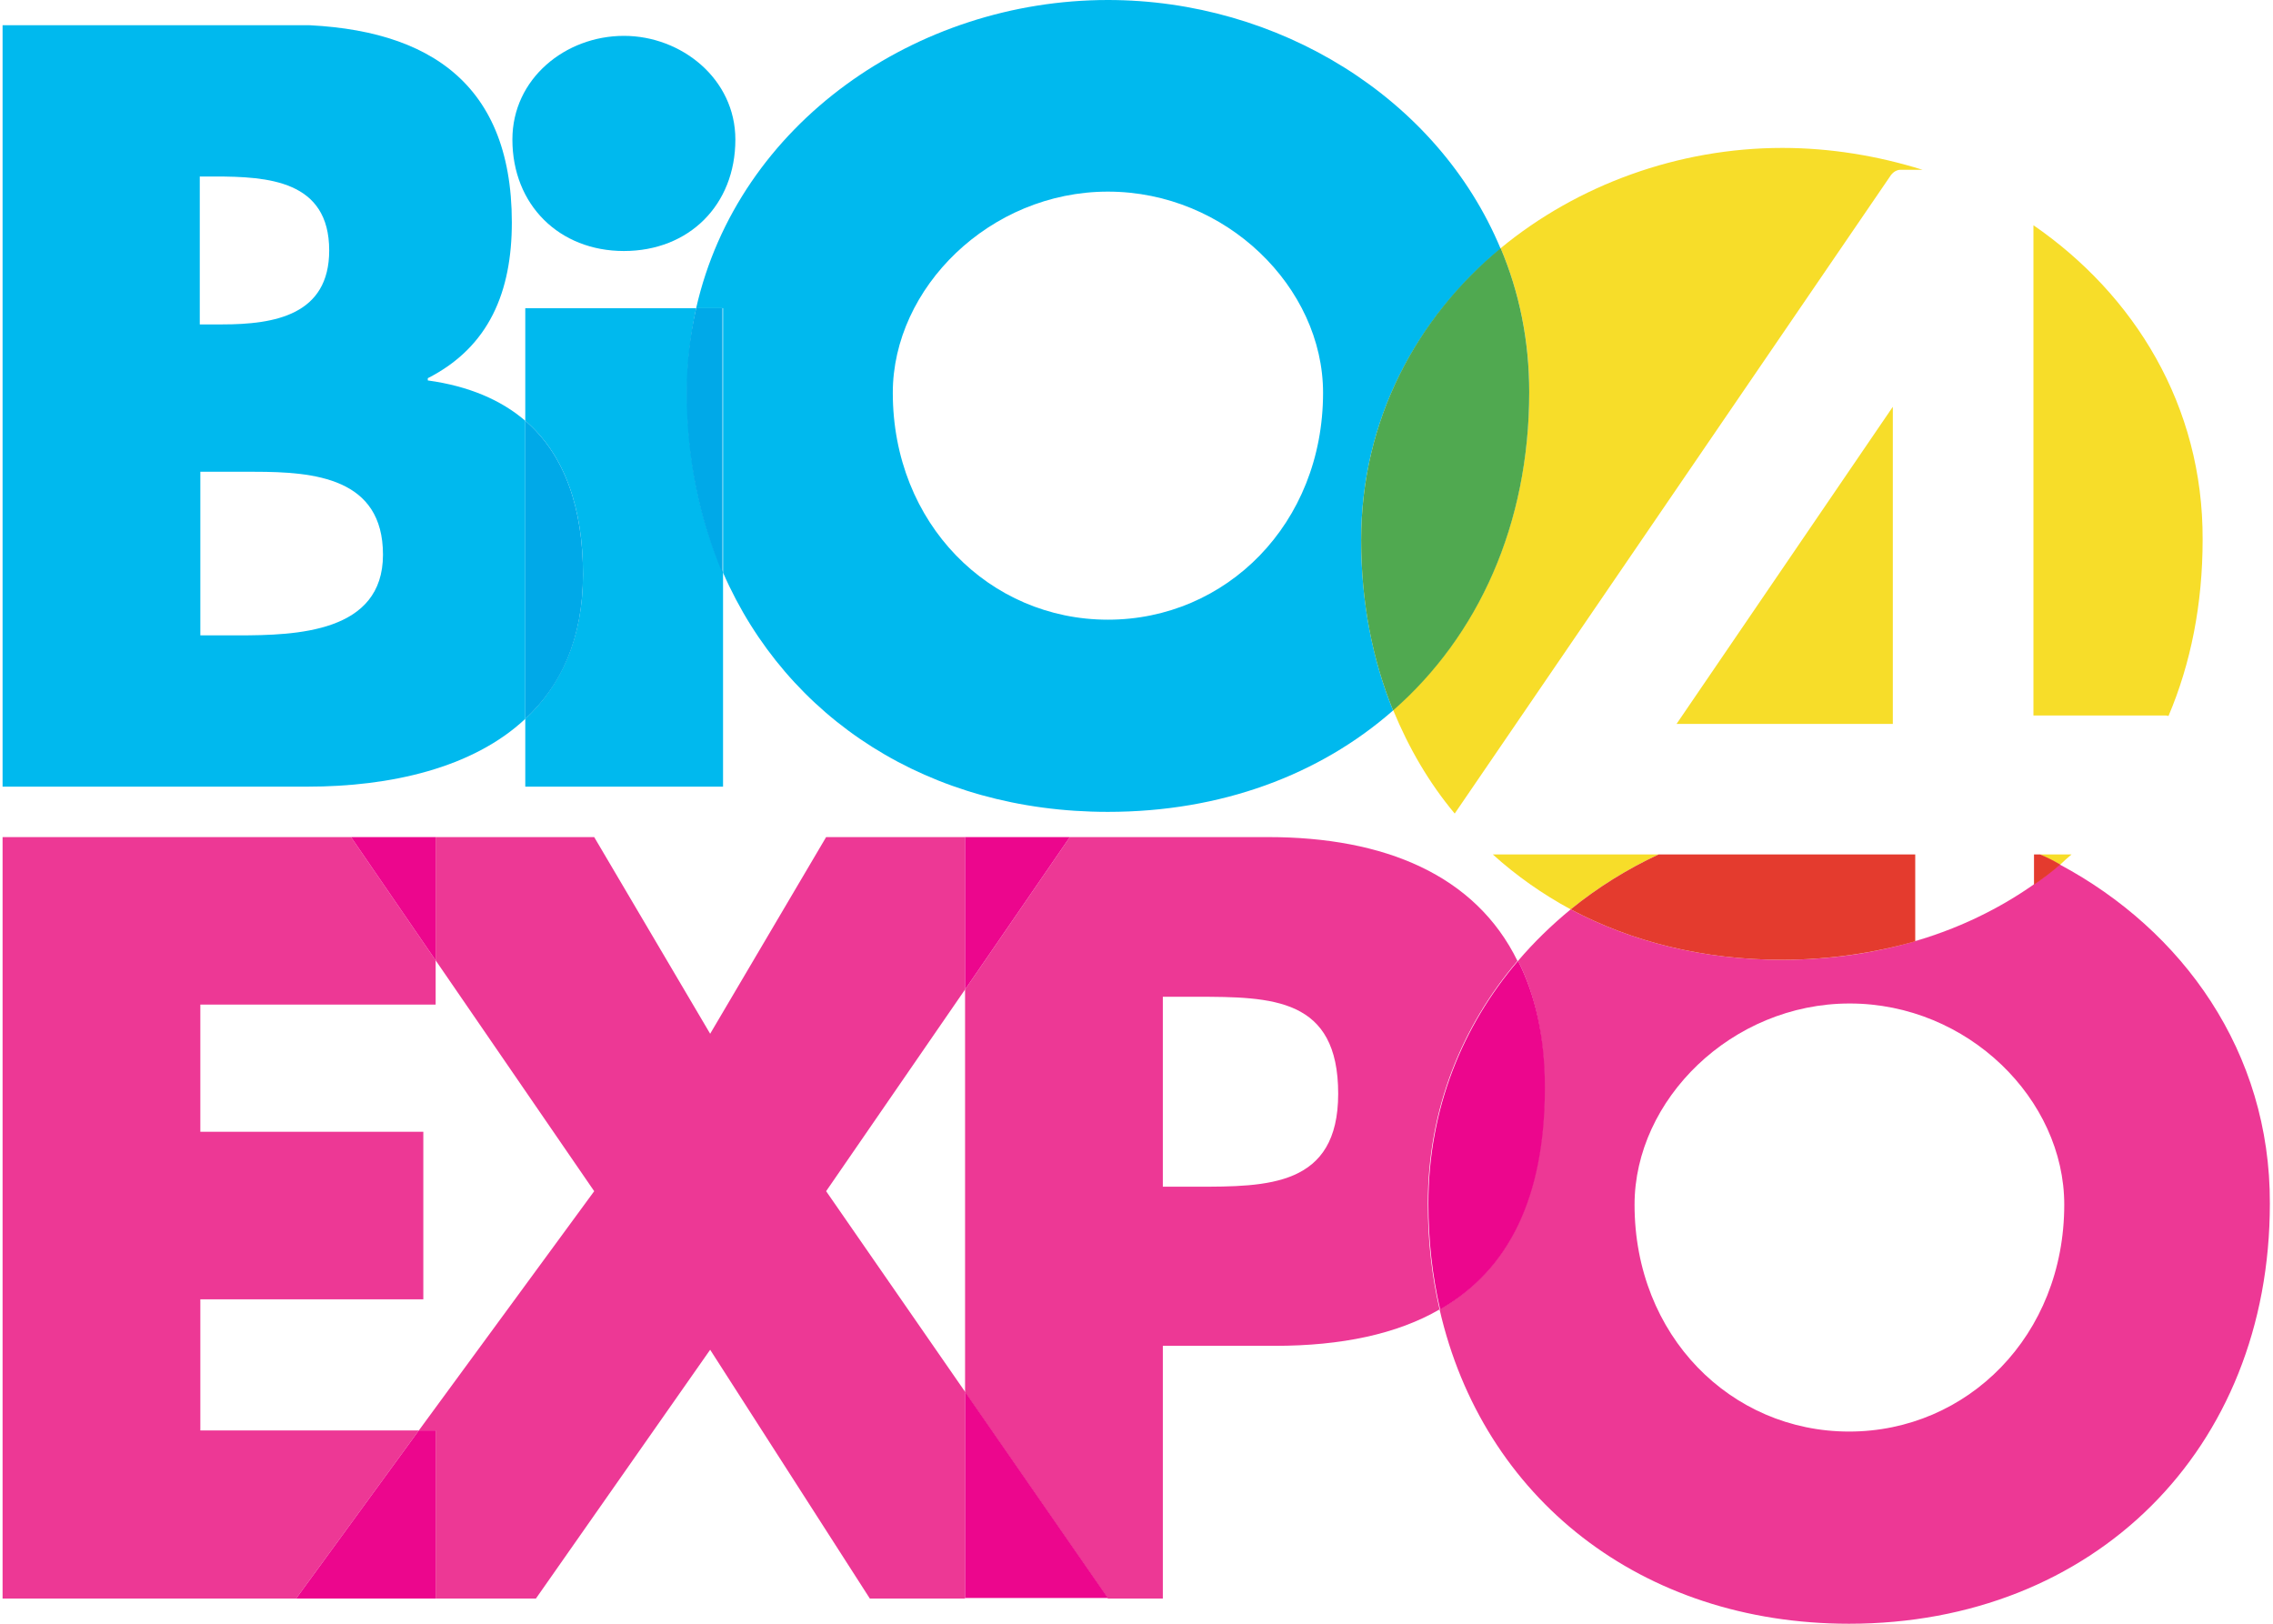 <svg xmlns="http://www.w3.org/2000/svg" xmlns:xlink="http://www.w3.org/1999/xlink" width="70" height="50" viewBox="0 0 404.8 289.8"><path fill="#00B9EE" d="M123.8 55H93.3v20.1c7.1 6.1 10.3 15.7 10.3 27.4 0 11.5-4 19.9-10.3 25.8v12.1h35.3v-38.2c-4.2-9.6-6.4-20.5-6.4-32.3 0-5.2.6-10.2 1.6-14.9"/><path fill="#00A9E8" d="M93.3 75.1v53.2c6.4-5.9 10.3-14.3 10.3-25.8 0-11.7-3.2-21.3-10.3-27.4"/><path fill="#00B9EE" d="M110.9 6.4C100.5 6.4 91 14 91 24.9c0 11.7 8.4 19.9 19.9 19.9 11.6 0 19.9-8.2 19.9-19.9 0-10.8-9.6-18.5-19.9-18.5"/><path fill="#ED3895" d="M62.2 149.4H0v135.9h52.4l21.9-30h-39v-23.4h39.8V202H35.3v-22.7h42v-7.9"/><path fill="#ED3895" d="M171.8 149.4H147l-20.7 35.1-20.7-35.1H77.3v22l28.3 41.2-31.3 42.7h3v30h17.9l31.1-44.4 28.5 44.4h42.5-25.5v-36.9L147 212.6l24.8-36"/><path fill="#EC068D" d="M77.3 149.4H62.2l15.1 22M77.3 255.3h-3l-21.9 30h24.9"/><path fill="#ED3895" d="M207.1 177.9h5.9c13.7 0 25.4.2 25.4 17.3 0 16.6-12.6 16.6-25.4 16.6h-5.9v-33.9m18.8-28.5h-35.4l-18.7 27.2v71.9l25.5 36.8h9.8v-45.1h20c11.9 0 21.8-2.1 29.4-6.5-1.4-6-2.1-12.3-2.1-18.9 0-16.9 6.1-31.7 16-43.3-7.5-15.3-23.7-22.1-44.5-22.1"/><path fill="#EC068D" d="M171.8 248.4v36.8h25.5l-25.5-36.8zm18.7-99h-18.7v27.2l18.7-27.2"/><path fill="#ED3895" d="M291.3 215c0-18.7 17.3-35.9 38.4-35.9S368 196.2 368 215c0 23.4-17.3 40.5-38.4 40.5s-38.3-17.1-38.3-40.5m75.9-60.7c-12.9 10.8-30 17-49.6 17-14 0-26.8-3.2-37.7-9-3.4 2.8-6.6 5.9-9.4 9.2 3.1 6.1 4.7 13.6 4.7 22.6 0 19.7-6.5 32.6-18.7 39.6 7.7 33.7 36 56.1 73.1 56.1 43.6 0 75.1-31 75.1-75 .1-27.1-15.6-48.8-37.5-60.5"/><path fill="#ED3895" d="M367.2 154.3c-1.5 1.3-3.1 2.5-4.7 3.6-6.3 4.4-13.4 7.8-21.1 10.1-7.4 2.2-15.4 3.3-23.8 3.3-14 0-26.8-3.2-37.7-9 10.9 5.8 23.7 9 37.7 9 19.6 0 36.7-6.2 49.6-17"/><path fill="#EC068D" d="M270.5 171.5c-9.9 11.6-16 26.4-16 43.3 0 6.6.7 12.9 2.1 18.9 12.2-7 18.7-19.9 18.7-39.6 0-9-1.7-16.5-4.8-22.6"/><path fill="#00B9EE" d="M158.9 70.1c0-18.7 17.3-35.9 38.4-35.9s38.4 17.1 38.4 35.9c0 23.4-17.3 40.5-38.4 40.5s-38.4-17.1-38.4-40.5M197.3 0c-34.2 0-66 22-73.5 55h4.8v47.2c11.4 26.1 36.8 42.7 68.7 42.7 20.2 0 37.8-6.6 50.9-18.1-3.7-9.1-5.7-19.4-5.7-30.4 0-21.5 9.9-39.6 24.9-52C256.1 17.3 227.6 0 197.3 0"/><path fill="#00A9E8" d="M128.6 55h-4.8c-1.1 4.8-1.7 9.8-1.7 15 0 11.8 2.3 22.7 6.4 32.3V55"/><path fill="#F7DD29" d="M295.6 152.5H266c4.2 3.8 8.9 7.1 13.9 9.8 4.8-3.9 10.1-7.2 15.7-9.8m73.7 0h-5.6l3.6 1.8c.6-.6 1.3-1.2 2-1.8m-6.8-112.3v87.5H386c.2 0 .4 0 .6.1 4-9.4 6.1-20 6.1-31.5.1-23.9-12.2-43.7-30.2-56.1m-44.8-13.8c-18.6 0-36.6 6.6-50.3 17.9 3.3 7.8 5.1 16.4 5.1 25.6 0 23.6-9.1 43.5-24.3 56.8 2.8 6.8 6.4 13 11 18.5 26-38 51.9-76 77.9-114 .4-.5 1-.9 1.7-.9h3.9c-8-2.5-16.5-3.9-25-3.9"/><path fill="#E43B2E" d="M341.4 152.5h-45.8c-5.6 2.6-10.9 5.9-15.7 9.8 10.9 5.8 23.7 9 37.7 9 8.4 0 16.4-1.2 23.8-3.3v-15.5m22.3 0h-1.1v5.4c1.6-1.1 3.2-2.3 4.7-3.6-1.2-.7-2.4-1.3-3.6-1.8"/><path fill="#F7DD29" d="M337.4 72.6c-12.9 18.9-25.7 37.7-38.6 56.6h38.6V72.6"/><path fill="#50A950" d="M267.4 44.3c-15 12.4-24.9 30.6-24.9 52.1 0 11.1 2 21.3 5.7 30.4 15.2-13.3 24.3-33.2 24.3-56.8 0-9.3-1.8-17.9-5.1-25.7"/><defs><path id="a" d="M35.3 84.2H45c10.7 0 22.9 1.1 22.9 14.8 0 13.9-15.4 14.4-25.9 14.4h-6.7V84.2zm0-52.7h2.5c9.6 0 20.5.7 20.5 13.2 0 11.5-9.7 13.2-19.1 13.2h-4V31.5h.1zM0 4.5v135.9h54.4c14.8 0 29.5-3.3 38.9-12.1V75.1c-4.3-3.7-10.1-6.2-17.4-7.2v-.4c11-5.6 15-15.5 15-27.8 0-25.9-16.2-35.3-40.4-35.3L0 4.5z"/></defs><clipPath id="b"><use xlink:href="#a" overflow="visible"/></clipPath><path clip-path="url(#b)" fill="#00B9EE" d="M0 4.5h93.3v135.9H0z"/></svg>
